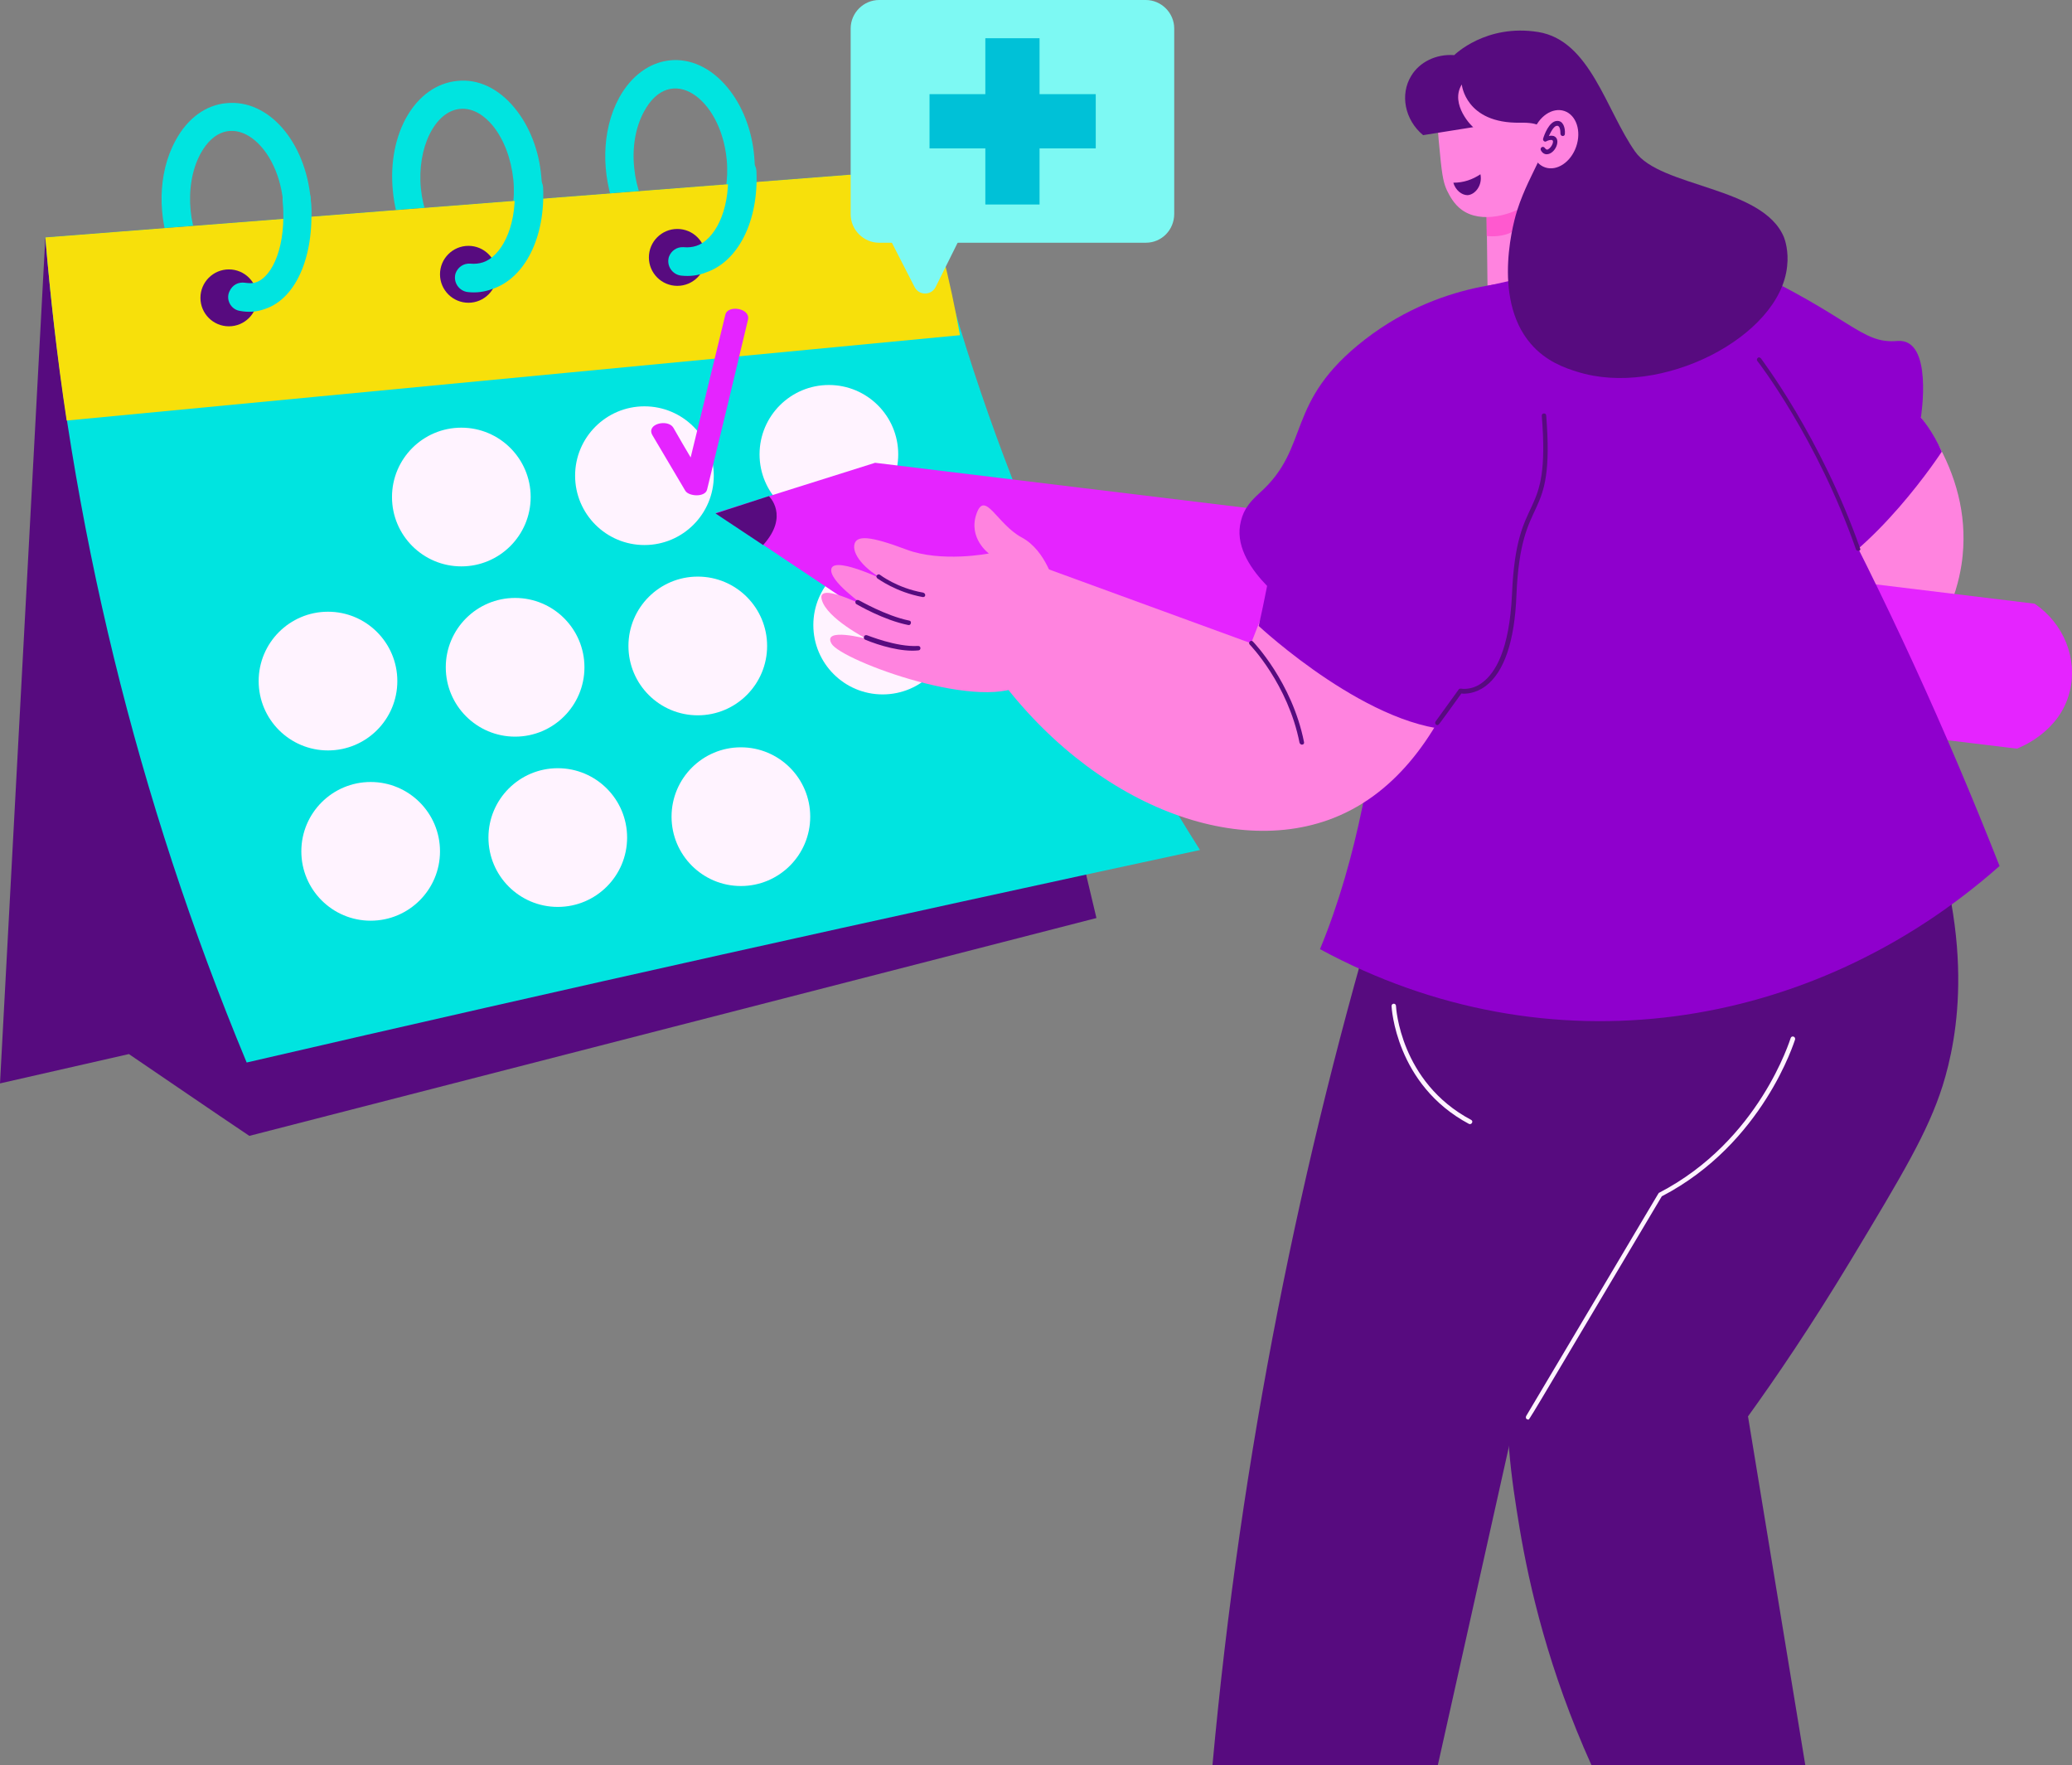 <svg xmlns="http://www.w3.org/2000/svg" enable-background="new 0 0 512 512" viewBox="22.9 58.1 466.2 397.1"><rect x="22.9" y="58.1" width="466.2" height="397.1" fill="#808080" stroke="none"/><g id="Medical_Appointment"><g><g><path d="m377.3 120.2c8.6-4.2 18-5.7 27.4-3.5 12.3 2.8 63.5 28.6 59.8 66.3-.5 5.2-2.6 15.8-13.2 27.7z" fill="#ff83df"/></g><g><g><g><path d="m62.4 89.7c2.7-5 6.8-8 11.5-8.4 9.4-.9 17.7 8.6 18.9 21.6 1.2 13-5.1 23.9-14.5 24.8-15.1 1.4-24.2-22.8-15.9-38zm5.6 3c-3.9 7.2-2.8 18.5 2.4 24.8 2.2 2.7 4.9 4.1 7.4 3.8 5.6-.5 9.7-8.7 8.8-17.9-1.4-13.7-12.6-21.7-18.6-10.7z" fill="#00e4e0"/></g></g><g><g><path d="m129.2 122.7c-8.9.1-16.7-9.1-17.9-21.6-1.3-13 5.1-23.9 14.5-24.8 4.7-.5 9.3 1.7 12.9 6.1 3.3 4 5.5 9.5 6 15.5 1.3 13-5.1 23.9-14.5 24.8-.3 0-.6 0-1 0zm-2.8-40.1c-5.6.5-9.7 8.7-8.8 17.9.9 9.1 6.4 16.4 12 15.9s9.7-8.7 8.8-17.9c-.5-4.7-2.1-9-4.6-12.1-1.8-2.2-4.4-4.1-7.4-3.8z" fill="#00e4e0"/></g></g><g><g><path d="m162.2 80.1c5.6-10.2 16.8-11.5 24.4-2.3 3.3 4 5.5 9.5 6 15.5 1.2 13-5.1 23.9-14.5 24.8-15.2 1.4-24.1-22.9-15.9-38zm5.6 3.1c-1.9 3.5-2.7 8-2.2 12.7.9 9.1 6.4 16.4 12 15.9s9.7-8.7 8.8-17.9c-1.4-13.9-12.7-21.7-18.6-10.7z" fill="#00e4e0"/></g></g><g><g><path d="m33.1 111.5c-3.4 63.4-6.8 126.9-10.2 190.3 9.7-2.2 19.3-4.4 29-6.6 9 6.1 18 12.3 27.1 18.4 63.5-16.3 127.1-32.7 190.6-49-13.3-56.1-26.7-112.2-40-168.4-65.6 5.1-131 10.2-196.5 15.3z" fill="#570b7f"/></g></g><g><g><path d="m33.1 111.5c5.4 64 20.7 126.5 45.3 185.6 71.3-16.5 142.8-32.4 214.5-47.8-29.8-47-51.2-98.6-63.4-153.1z" fill="#00e4e0"/></g></g><g><g><path d="m229.5 96.2-196.4 15.3c1.1 12.9 2.6 26.7 4.8 41.2l201-19.2c-2.2-12.3-5.3-24.7-9.4-37.3z" fill="#f7e00b"/></g></g><g><g><circle cx="74.4" cy="125.1" fill="#570b7f" r="6.4"/></g></g><g><g><circle cx="128.3" cy="119.8" fill="#570b7f" r="6.4"/></g></g><g><g><circle cx="175.3" cy="116" fill="#570b7f" r="6.4"/></g></g><g><g><path d="m76.7 128c-1.9-.4-3-2.5-2.2-4.3.7-1.6 2.1-2.2 3.5-2 .8.1 1.7.2 2.5-.1 3.8-1.3 6.9-8.4 6-18.3-.2-1.6 1-3.1 2.6-3.4 2-.3 3.6 1.1 3.7 2.8 1.1 12.3-3 22.5-10.3 24.9-1.9.7-3.8.8-5.8.4z" fill="#00e4e0"/></g></g><g><g><path d="m128.2 123.8c-2-.2-3.4-2.2-2.8-4.2.5-1.4 1.8-2.3 3.3-2.2 1 .1 2 0 2.9-.3 3.9-1.3 7.5-7.5 7.1-16.5-.1-1.6 1.1-3.1 2.8-3.3 1.8-.2 3.5 1.1 3.6 3 .5 11.1-4 20.3-11.4 22.8-1.9.7-3.7.9-5.5.7z" fill="#00e4e0"/></g></g><g><g><path d="m176.2 120.1c-2-.2-3.4-2.2-2.8-4.2.5-1.4 1.8-2.3 3.3-2.2 1 .1 2 0 2.9-.3 3.9-1.3 7.5-7.5 7.1-16.5-.1-1.6 1.1-3.1 2.8-3.3 1.8-.2 3.5 1.1 3.6 3 .5 11.1-4 20.3-11.4 22.8-1.8.7-3.6.9-5.5.7z" fill="#00e4e0"/></g></g><g><circle cx="126.7" cy="169.9" fill="#fff3ff" r="15.6"/></g><g><circle cx="167.9" cy="165.1" fill="#fff3ff" r="15.6"/></g><g><circle cx="209.4" cy="160.3" fill="#fff3ff" r="15.6"/></g><g><circle cx="96.7" cy="211.3" fill="#fff3ff" r="15.6"/></g><g><circle cx="138.8" cy="208.2" fill="#fff3ff" r="15.6"/></g><g><circle cx="179.9" cy="203.4" fill="#fff3ff" r="15.6"/></g><g><circle cx="221.5" cy="198.7" fill="#fff3ff" r="15.6"/></g><g><circle cx="106.3" cy="249.6" fill="#fff3ff" r="15.6"/></g><g><circle cx="148.4" cy="246.5" fill="#fff3ff" r="15.6"/></g><g><circle cx="189.6" cy="241.8" fill="#fff3ff" r="15.6"/></g></g><g><g><path d="m476.7 226.5-260.9-31.7c-10.6-7.1-21.3-14.2-31.9-21.3 12-3.8 23.9-7.5 35.9-11.3 87 10.6 174 21.1 260.9 31.7 6.6 4.5 9.7 12.4 7.9 19.7-2.2 9.2-11.2 12.6-11.9 12.9z" fill="#e524ff"/></g><g><path d="m195.9 169.7s4.7 4.4-1.3 11l-10.7-7.1z" fill="#570b7f"/></g></g><g><path d="m280.7 112.7h-60c-3.5 0-6.4-2.9-6.4-6.4v-41.8c0-3.5 2.9-6.4 6.4-6.4h60c3.5 0 6.4 2.9 6.4 6.4v41.7c0 3.6-2.8 6.5-6.4 6.5z" fill="#7df9f3"/></g><g><path d="m220.6 106.9c2.7 5.3 5.4 10.5 8.1 15.8 1 1.9 3.7 1.9 4.7 0 2.6-5.2 5.2-10.5 7.8-15.7h-20.6z" fill="#7df9f3"/></g><g><g><path d="m244.6 66.7h12.2v37.4h-12.2z" fill="#00c1d7"/></g><g><path d="m244.6 66.7h12.2v37.4h-12.2z" fill="#00c1d7" transform="matrix(0 -1 1 0 165.343 336.078)"/></g></g><g><path d="m377.3 120.2c-.3.6-3.1 5.4-9 6.4-6 1-10.2-2.7-10.7-3.2-.1-8.6-.2-17.2-.3-25.8l12-2z" fill="#ff83df"/></g><g><path d="m370 100c-.1-1.1-.2-2.1-.3-3.2l-12.4 2c0 4.1.1 8.3.1 12.4 1.3.1 3.6.2 5.9-1 5.9-2.7 6.6-9.7 6.7-10.2z" fill="#ff59cf"/></g><g><circle cx="360.7" cy="85" fill="#ff83df" r="14.4"/></g><g><path d="m346.3 85.7c.2 2.8.4 5.2.6 7 .5 5.4.9 6.8 1.6 8.3.5 1 1.5 3 3.3 4.3 4.4 3.2 11.5 1.2 15.7-1.8 4.6-3.3 6.2-8 6.7-10 0 0 .3-1.2.8-9.3-17.2 1-10.6.6-28.7 1.5z" fill="#ff83df"/></g><g><path d="m454.4 235.5c13.5 33.4 8.9 56.2 5.6 66.8-3.3 10.4-9 19.9-20.5 39-9.1 15.1-17.3 27.1-23.3 35.4 4.3 26.2 8.6 52.3 12.9 78.5h-48.1c-9.7-21.5-14-40.3-16.2-53.4-1.8-10.9-3.7-23.2-2.3-38.8 2.9-33 16.9-43.3 34.9-115.4 19-4.1 38-8.1 57-12.1z" fill="#570b7f"/></g><g><path d="m334.4 256.1c-18.8 62.5-32.3 129.1-38.7 199.1h50.7c6.4-28.7 12.8-57.3 19.2-86 10.1-25.7 20.3-51.4 30.4-77.1 2-10.5 4.1-21 6.1-31.5z" fill="#570b7f"/></g><g><path d="m335.1 177.2s1.8 53.4-15.2 94.4c51.3 27.8 110.6 18.7 152.9-18.7-12-30.5-25.6-60.3-41-89.2-18.2-14.5-36.4-29-54.5-43.6l-19.7 3.2z" fill="#8f00cd"/></g><g><path d="m357.6 123.4s-21.5 5.5-31.4 27-21.8 52.4-21.8 52.4l-54.2-19.8-7.8 19.8c20.4 33 54.5 48.5 79.2 39.8 30.1-10.6 36.8-53.9 39-68.1 3.4-21.8 0-40-3-51.1z" fill="#ff83df"/></g><g><path d="m371.7 121.1s18-14.8 43-3.2 26.9 17.6 35.1 16.9 5.3 17.2 5.3 17.2 2.7 3.1 4.7 7.7c0 0-15.2 23.4-31.5 30.2 0 0-13.6-23.4-14-23.4s-42.6-45.4-42.6-45.4z" fill="#8f00cd"/></g><g><path d="m368.3 121.5s-19.8-1.3-38.2 12.9-12.1 24.2-23.8 34.6c-2.8 2.5-3.9 4.4-4.4 7.3-.8 5.2 2.7 10.1 6.1 13.6-.6 3-1.2 6-1.9 9 0 0 25.8 24.1 45.7 23.4 19.8-.7 19.5-45.7 20-45.3.4.5-3.5-55.5-3.5-55.5z" fill="#8f00cd"/></g><g><path d="m357.6 122.4 19-4.3 3.7 12.2s-12.8 5.2-13 5.2-9.7-13.1-9.7-13.1z" fill="#8f00cd"/></g><g><path d="m351.8 77.1s.8 8.8 13.1 8.6c4.7-.1 4.9 1.2 5.2 1.7 2.4 3-2.9 8.9-5.8 17.9-.5 1.5-6 19.6 3 30.1 3.4 4 7.8 5.5 10.4 6.3 18.8 6 45.7-7.8 47.3-23.7.4-3.4-.5-6-.7-6.5-4.7-11.5-27.8-11.2-33.5-19.3-6.6-9.4-10.1-25-21.8-26.9-11.8-1.9-18.9 5.2-18.9 5.2-4-.3-7.8 1.5-9.7 4.7-2.5 4.1-1.5 9.8 2.7 13.3 3.8-.6 7.6-1.2 11.3-1.8-.1.1-5.4-5.1-2.6-9.6z" fill="#570b7f"/></g><g><ellipse cx="372.6" cy="89.6" fill="#ff83df" rx="6.7" ry="5.1" transform="matrix(.326 -.946 .946 .326 166.493 412.683)"/></g><g><path d="m370.9 92.8c-.5 0-1-.3-1.3-.9-.1-.2-.1-.5.2-.7.2-.1.5-.1.7.2.3.4.5.4.7.3.8-.4 1.5-1.9.9-2.1-.3-.1-1 .1-1.3.3-.4.2-.8-.2-.7-.6.2-.7 1.3-3.9 3.1-4 1.4-.1 1.9 1.5 1.8 2.9 0 .3-.2.5-.5.5s-.5-.3-.5-.5c0-.7-.1-1.9-.8-1.8-.6 0-1.3 1.2-1.8 2.3.3-.1.7-.1 1.1 0 1.8.7.3 4.1-1.6 4.1z" fill="#570b7f"/></g><g><path d="m349.9 99.2c2.3 0 4.3-.7 6.1-1.9.5 2.5-1.2 4.6-2.9 4.7-1.3 0-2.7-1.1-3.2-2.8z" fill="#570b7f"/></g><g><path d="m260.2 189.8s-1.8-7.8-7.4-10.8-8.3-10.8-10.2-5.3 2.8 8.9 2.8 8.9-10.7 2.1-18.6-.9c-8-3-11.4-3.4-11.7-.9-.3 2.4 3 6.1 8.1 8.4 0 0-12.1-6-13.2-3.3-1 2.7 7.6 8.6 7.6 8.6s-11-5.7-9.8-1.5c1.1 4.2 10.1 8.8 10.1 8.8s-10.1-2.7-7.9 1.1 34.8 15.9 43.9 8.6 6.3-21.7 6.3-21.7z" fill="#ff83df"/></g><g><path d="m230.5 192.4c-6-1.1-10-4.1-10.2-4.2-.2-.2-.3-.5-.1-.7s.5-.3.7-.1c0 0 3.9 3 9.7 4 .7.2.6 1.1-.1 1z" fill="#570b7f"/></g><g><path d="m227.3 198.7c-5.6-1.1-11.5-4.6-11.7-4.7s-.3-.4-.2-.7c.1-.2.4-.3.7-.2.1 0 6 3.5 11.4 4.6.6.1.4 1.1-.2 1z" fill="#570b7f"/></g><g><path d="m217.6 202c-.3-.1-.4-.4-.3-.7s.4-.4.7-.3c.1 0 6.6 2.7 11.5 2.4.3 0 .5.2.5.5s-.2.5-.5.5c-3.7.4-8.8-1.1-11.9-2.4z" fill="#570b7f"/></g><g><path d="m315.8 225.6c-.2 0-.4-.2-.5-.4-2.6-13.2-11.1-22-11.2-22.1-.2-.2-.2-.5 0-.7s.5-.2.7 0c.1.1 8.8 9.1 11.5 22.6.1.3-.1.6-.5.6z" fill="#570b7f"/></g><g><path d="m346.3 221.2c-.4 0-.6-.5-.4-.8l5.2-7.2c.1-.2.3-.2.5-.2.1 0 2.5.5 5-1.5 2.7-2.1 5.9-7.1 6.5-19.7 1-24.3 8.7-15.3 6.7-40.2 0-.3.2-.5.5-.5s.5.2.5.5c2 25.3-5.7 16.3-6.7 40.4-.4 10.4-2.8 17.3-6.9 20.4-2.4 1.8-4.7 1.8-5.5 1.7-5.4 7.5-5.1 7.1-5.4 7.1z" fill="#570b7f"/></g><g><path d="m441 182c-.2 0-.4-.1-.5-.3-8.7-24.9-22-42.2-22.2-42.4s-.1-.5.1-.7.5-.1.7.1c.1.2 13.5 17.7 22.3 42.7.2.3 0 .6-.4.6z" fill="#570b7f"/></g><g><path d="m366.7 377.4c-.4 0-.6-.4-.4-.8 31.9-53.6 29.7-50.1 29.9-50.2 22.6-11.7 29.5-34.6 29.6-34.8.2-.6 1.1-.4 1 .3-.1.2-7.1 23.4-30 35.3-31.8 53.5-29.7 50.2-30.1 50.2z" fill="#fff3ff"/></g><g><path d="m353.4 310.9c-16.5-8.8-17.4-26.3-17.4-26.5 0-.7 1-.7 1 0 0 .2.9 17.1 16.9 25.6.6.3.1 1.2-.5.9z" fill="#fff3ff"/></g><g><path d="m186.1 128.9-7.8 32.1c-1.3-2.2-2.6-4.4-3.9-6.7-1.2-2-6.2-.9-4.7 1.7l7.4 12.5c.8 1.3 4.5 1.5 4.9-.3 3.1-12.7 6.2-25.5 9.2-38.2.6-2.6-4.6-3.4-5.1-1.1z" fill="#e524ff"/></g></g></g><g id="Caring_Elderly_Patient"/><g id="Medical_Vaccine"/><g id="Emergency_Medical_Support"/><g id="Fractured_Person"/><g id="Recovery_Treatment"/><g id="Medical_Pharmacy"/><g id="Medical_Insurance"/><g id="Doctor_doing_Medical_Checkup_to_Patient"/><g id="Online_Consultation"/></svg>